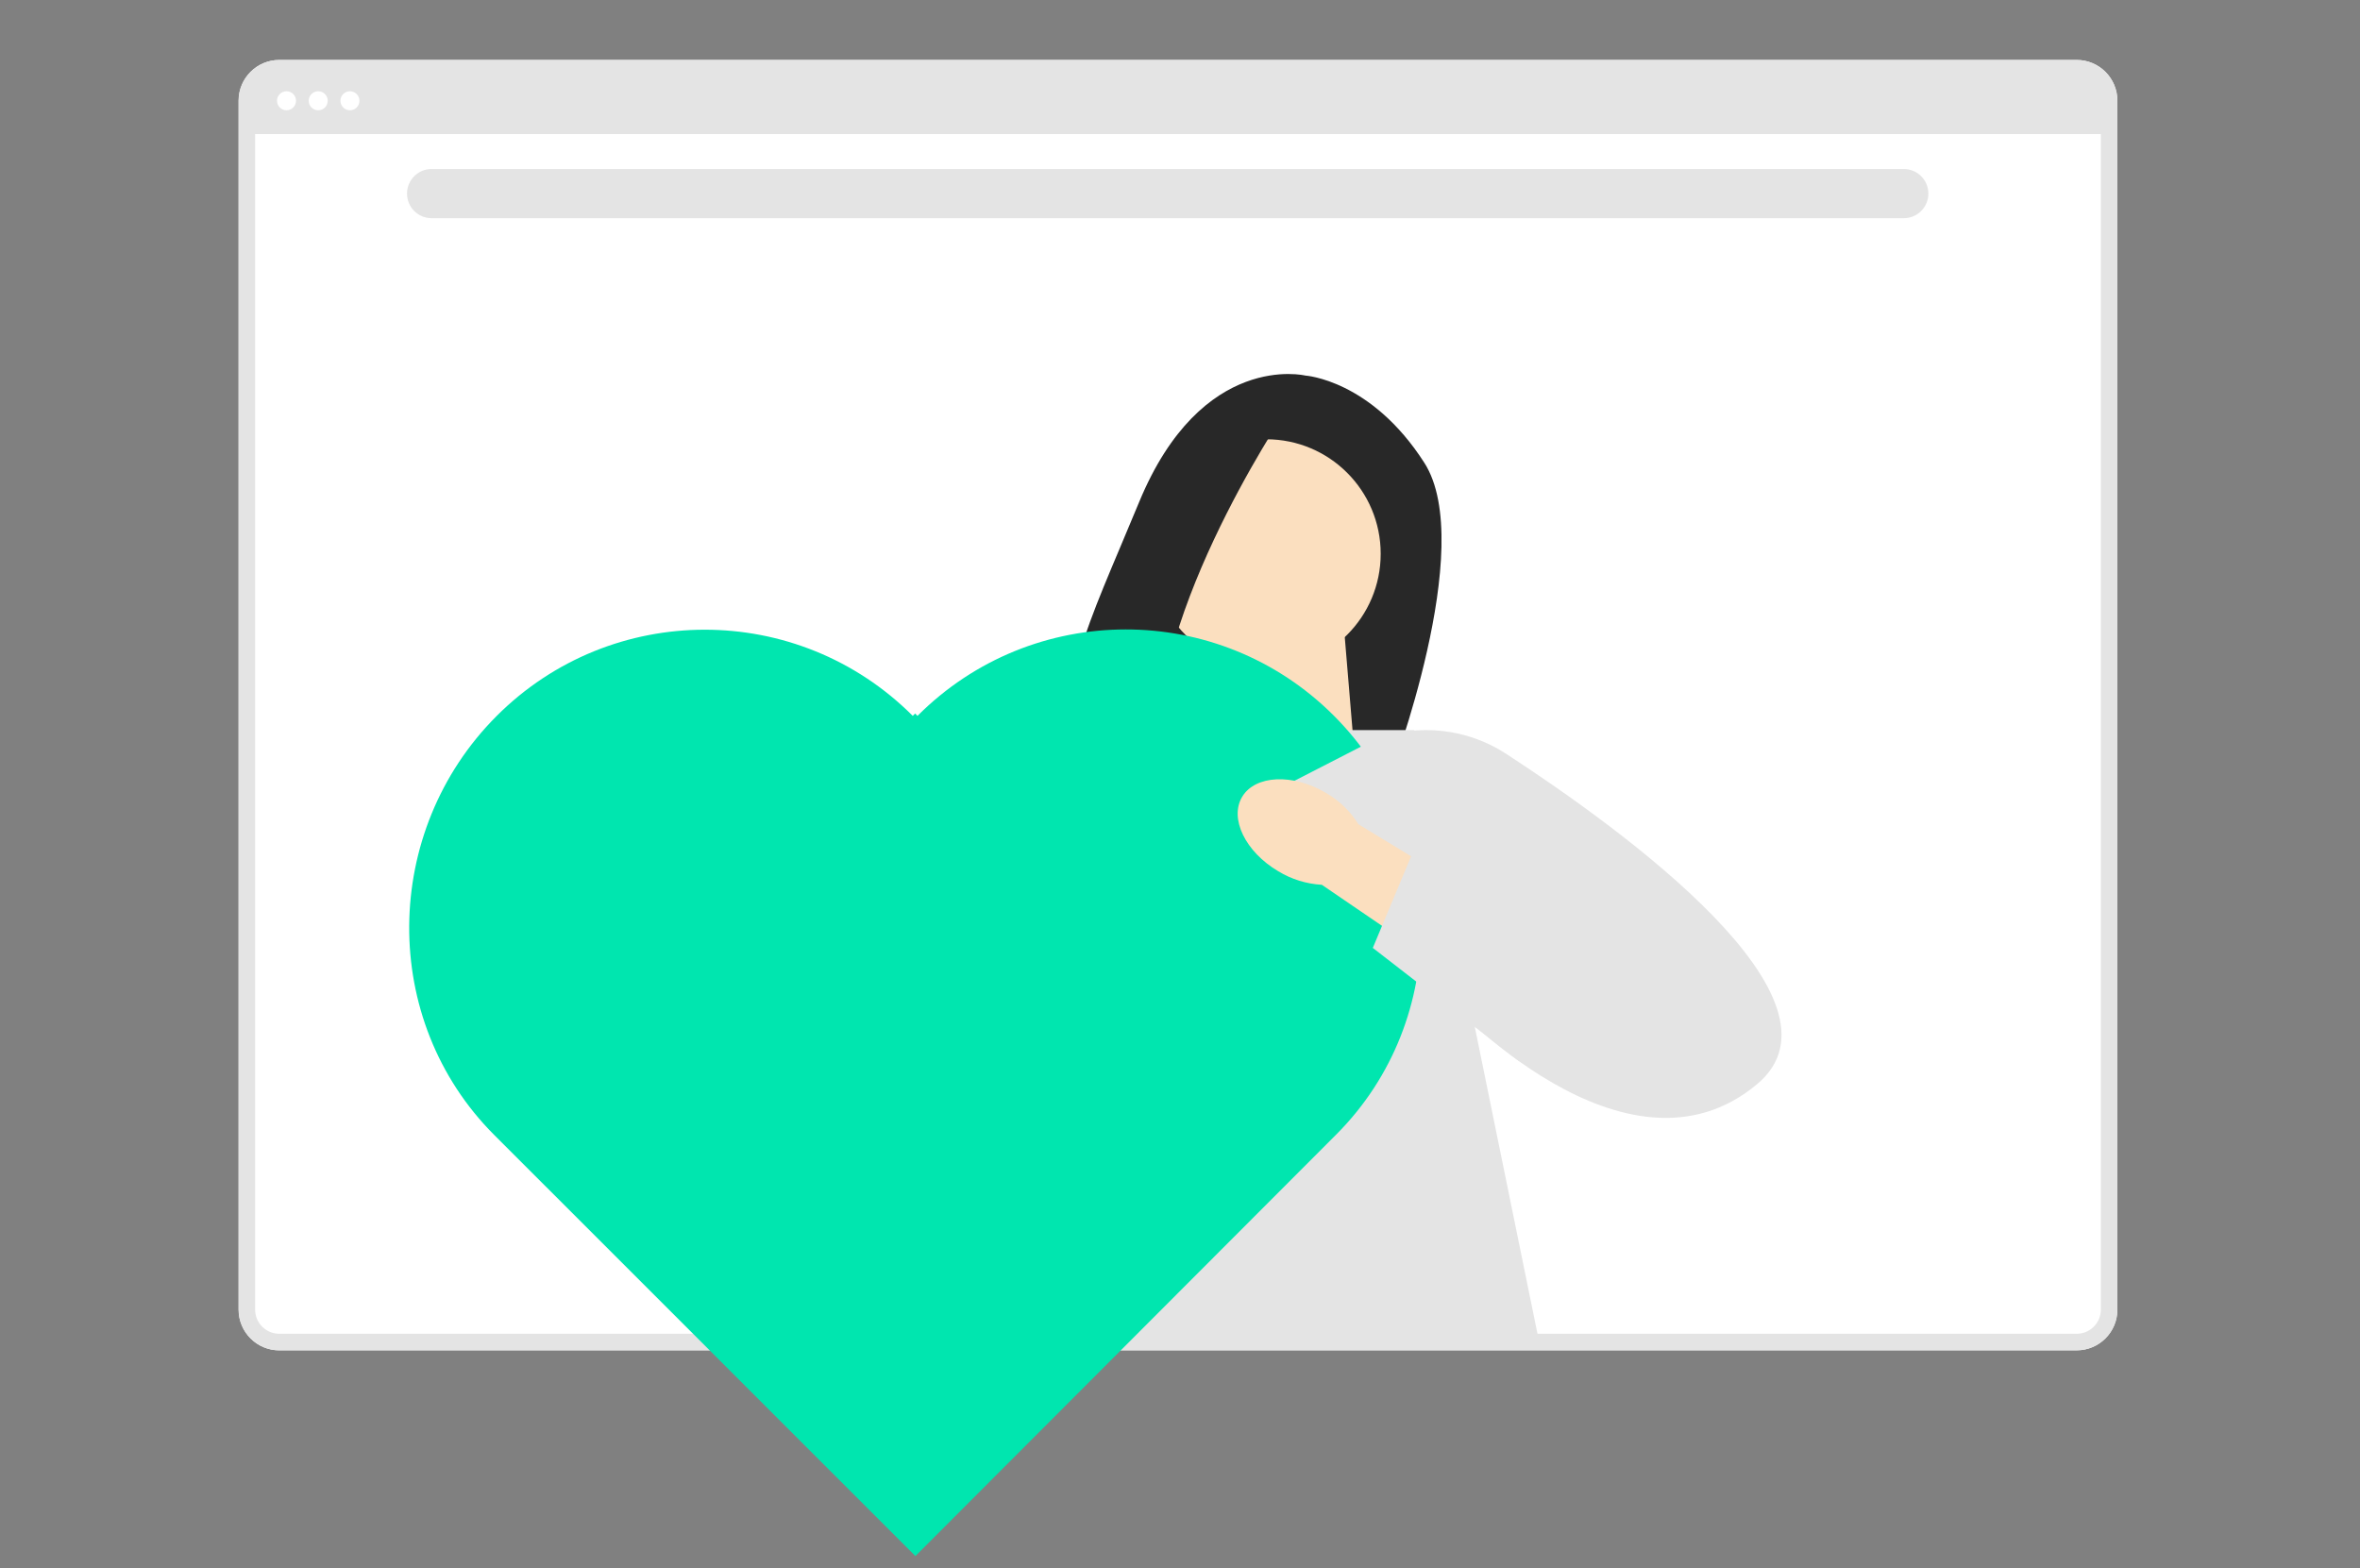 <svg width="313" height="208" viewBox="0 0 313 208" fill="none" xmlns="http://www.w3.org/2000/svg">
<rect x="0" y="0" width="313" height="208" fill="#808080" stroke="none"/>
<path d="M275.429 179.09H37.038C34.063 179.09 31.645 176.669 31.645 173.693V13.349C31.645 10.373 34.063 7.952 37.038 7.952H275.429C278.404 7.952 280.823 10.373 280.823 13.349V173.689C280.823 176.666 278.404 179.086 275.429 179.086V179.09Z" fill="white"/>
<path d="M275.429 179.09H37.038C34.063 179.09 31.645 176.669 31.645 173.693V13.349C31.645 10.373 34.063 7.952 37.038 7.952H275.429C278.404 7.952 280.823 10.373 280.823 13.349V173.689C280.823 176.666 278.404 179.086 275.429 179.086V179.09ZM37.038 10.146C35.273 10.146 33.837 11.583 33.837 13.349V173.689C33.837 175.455 35.273 176.892 37.038 176.892H275.429C277.194 176.892 278.63 175.455 278.63 173.689V13.349C278.63 11.583 277.194 10.146 275.429 10.146H37.038Z" fill="#E4E4E4"/>
<path d="M279.727 13.349V17.781H32.741V13.349C32.741 10.972 34.667 9.049 37.038 9.049H275.43C277.805 9.049 279.727 10.976 279.727 13.349Z" fill="#E4E4E4"/>
<path d="M38 14.626C38.696 14.626 39.26 14.061 39.26 13.364C39.26 12.667 38.696 12.102 38 12.102C37.304 12.102 36.739 12.667 36.739 13.364C36.739 14.061 37.304 14.626 38 14.626Z" fill="white"/>
<path d="M42.205 14.626C42.901 14.626 43.465 14.061 43.465 13.364C43.465 12.667 42.901 12.102 42.205 12.102C41.509 12.102 40.944 12.667 40.944 13.364C40.944 14.061 41.509 14.626 42.205 14.626Z" fill="white"/>
<path d="M46.412 14.626C47.108 14.626 47.672 14.061 47.672 13.364C47.672 12.667 47.108 12.102 46.412 12.102C45.716 12.102 45.151 12.667 45.151 13.364C45.151 14.061 45.716 14.626 46.412 14.626Z" fill="white"/>
<path d="M252.495 22.415H57.241C55.441 22.415 53.981 23.875 53.981 25.676C53.981 27.478 55.441 28.938 57.241 28.938H252.495C254.295 28.938 255.754 27.478 255.754 25.676C255.754 23.875 254.295 22.415 252.495 22.415Z" fill="#E4E4E4"/>
<path d="M177.967 157.896H134.5C131.877 157.896 129.743 155.76 129.743 153.134V115.945C129.743 113.319 131.877 111.184 134.5 111.184H177.967C180.59 111.184 182.724 113.319 182.724 115.945V153.134C182.724 155.76 180.59 157.896 177.967 157.896ZM134.5 112.646C132.685 112.646 131.205 114.127 131.205 115.945V153.134C131.205 154.952 132.685 156.433 134.5 156.433H177.967C179.783 156.433 181.262 154.952 181.262 153.134V115.945C181.262 114.127 179.783 112.646 177.967 112.646H134.5Z" fill="#E4E4E4"/>
<path d="M173.12 49.809C173.12 49.809 159.386 46.477 151.074 66.602C144.148 83.377 139.234 92.335 144.856 98.42C146.868 100.597 149.739 101.77 152.698 101.871L184.352 102.912C184.352 102.912 195.973 72.411 188.909 61.383C181.845 50.348 173.12 49.809 173.12 49.809Z" fill="#282828"/>
<path d="M179.676 100.378L164.45 105.39V83.453H178.265L179.676 100.378Z" fill="#FBDFBF"/>
<path d="M204.317 178.876H135.016L159.926 96.827H187.556L204.317 178.876Z" fill="#E4E4E4"/>
<path d="M167.942 88.634C176.323 88.634 183.117 81.834 183.117 73.446C183.117 65.058 176.323 58.259 167.942 58.259C159.561 58.259 152.767 65.058 152.767 73.446C152.767 81.834 159.561 88.634 167.942 88.634Z" fill="#FBDFBF"/>
<path d="M170.323 54.821C170.323 54.821 150.842 83.823 154.12 101.915L142.787 94.807C142.787 94.807 150.767 58.184 162.657 55.342L170.323 54.815V54.821Z" fill="#282828"/>
<path d="M121.683 94.943L121.37 94.629L121.056 94.943C105.806 79.692 81.09 79.711 65.852 94.974C50.614 110.243 50.307 135.286 65.558 150.537L121.407 206.375L177.22 150.468C192.458 135.199 192.138 110.156 176.894 94.905C161.643 79.655 136.928 79.674 121.689 94.937L121.683 94.943Z" fill="#00E6AF"/>
<path d="M169.822 104.506L182.421 98.038C188.182 95.905 194.607 96.62 199.759 99.976C215.43 110.177 246.32 132.666 233.044 143.783C215.549 158.437 191.899 132.447 191.899 132.447L169.822 104.506Z" fill="#E4E4E4"/>
<path d="M169.546 115.559C165.165 112.974 163.015 108.545 164.751 105.666C166.487 102.793 171.446 102.561 175.833 105.145C177.601 106.155 179.087 107.586 180.165 109.317L198.593 120.521L192.877 129.329L175.313 117.347C173.257 117.228 171.276 116.613 169.54 115.553H169.546V115.559Z" fill="#FBDFBF"/>
<path d="M182.071 125.716L187.312 113.188L212.917 121.669L201.465 140.746L182.071 125.716Z" fill="#E4E4E4"/>
</svg>

